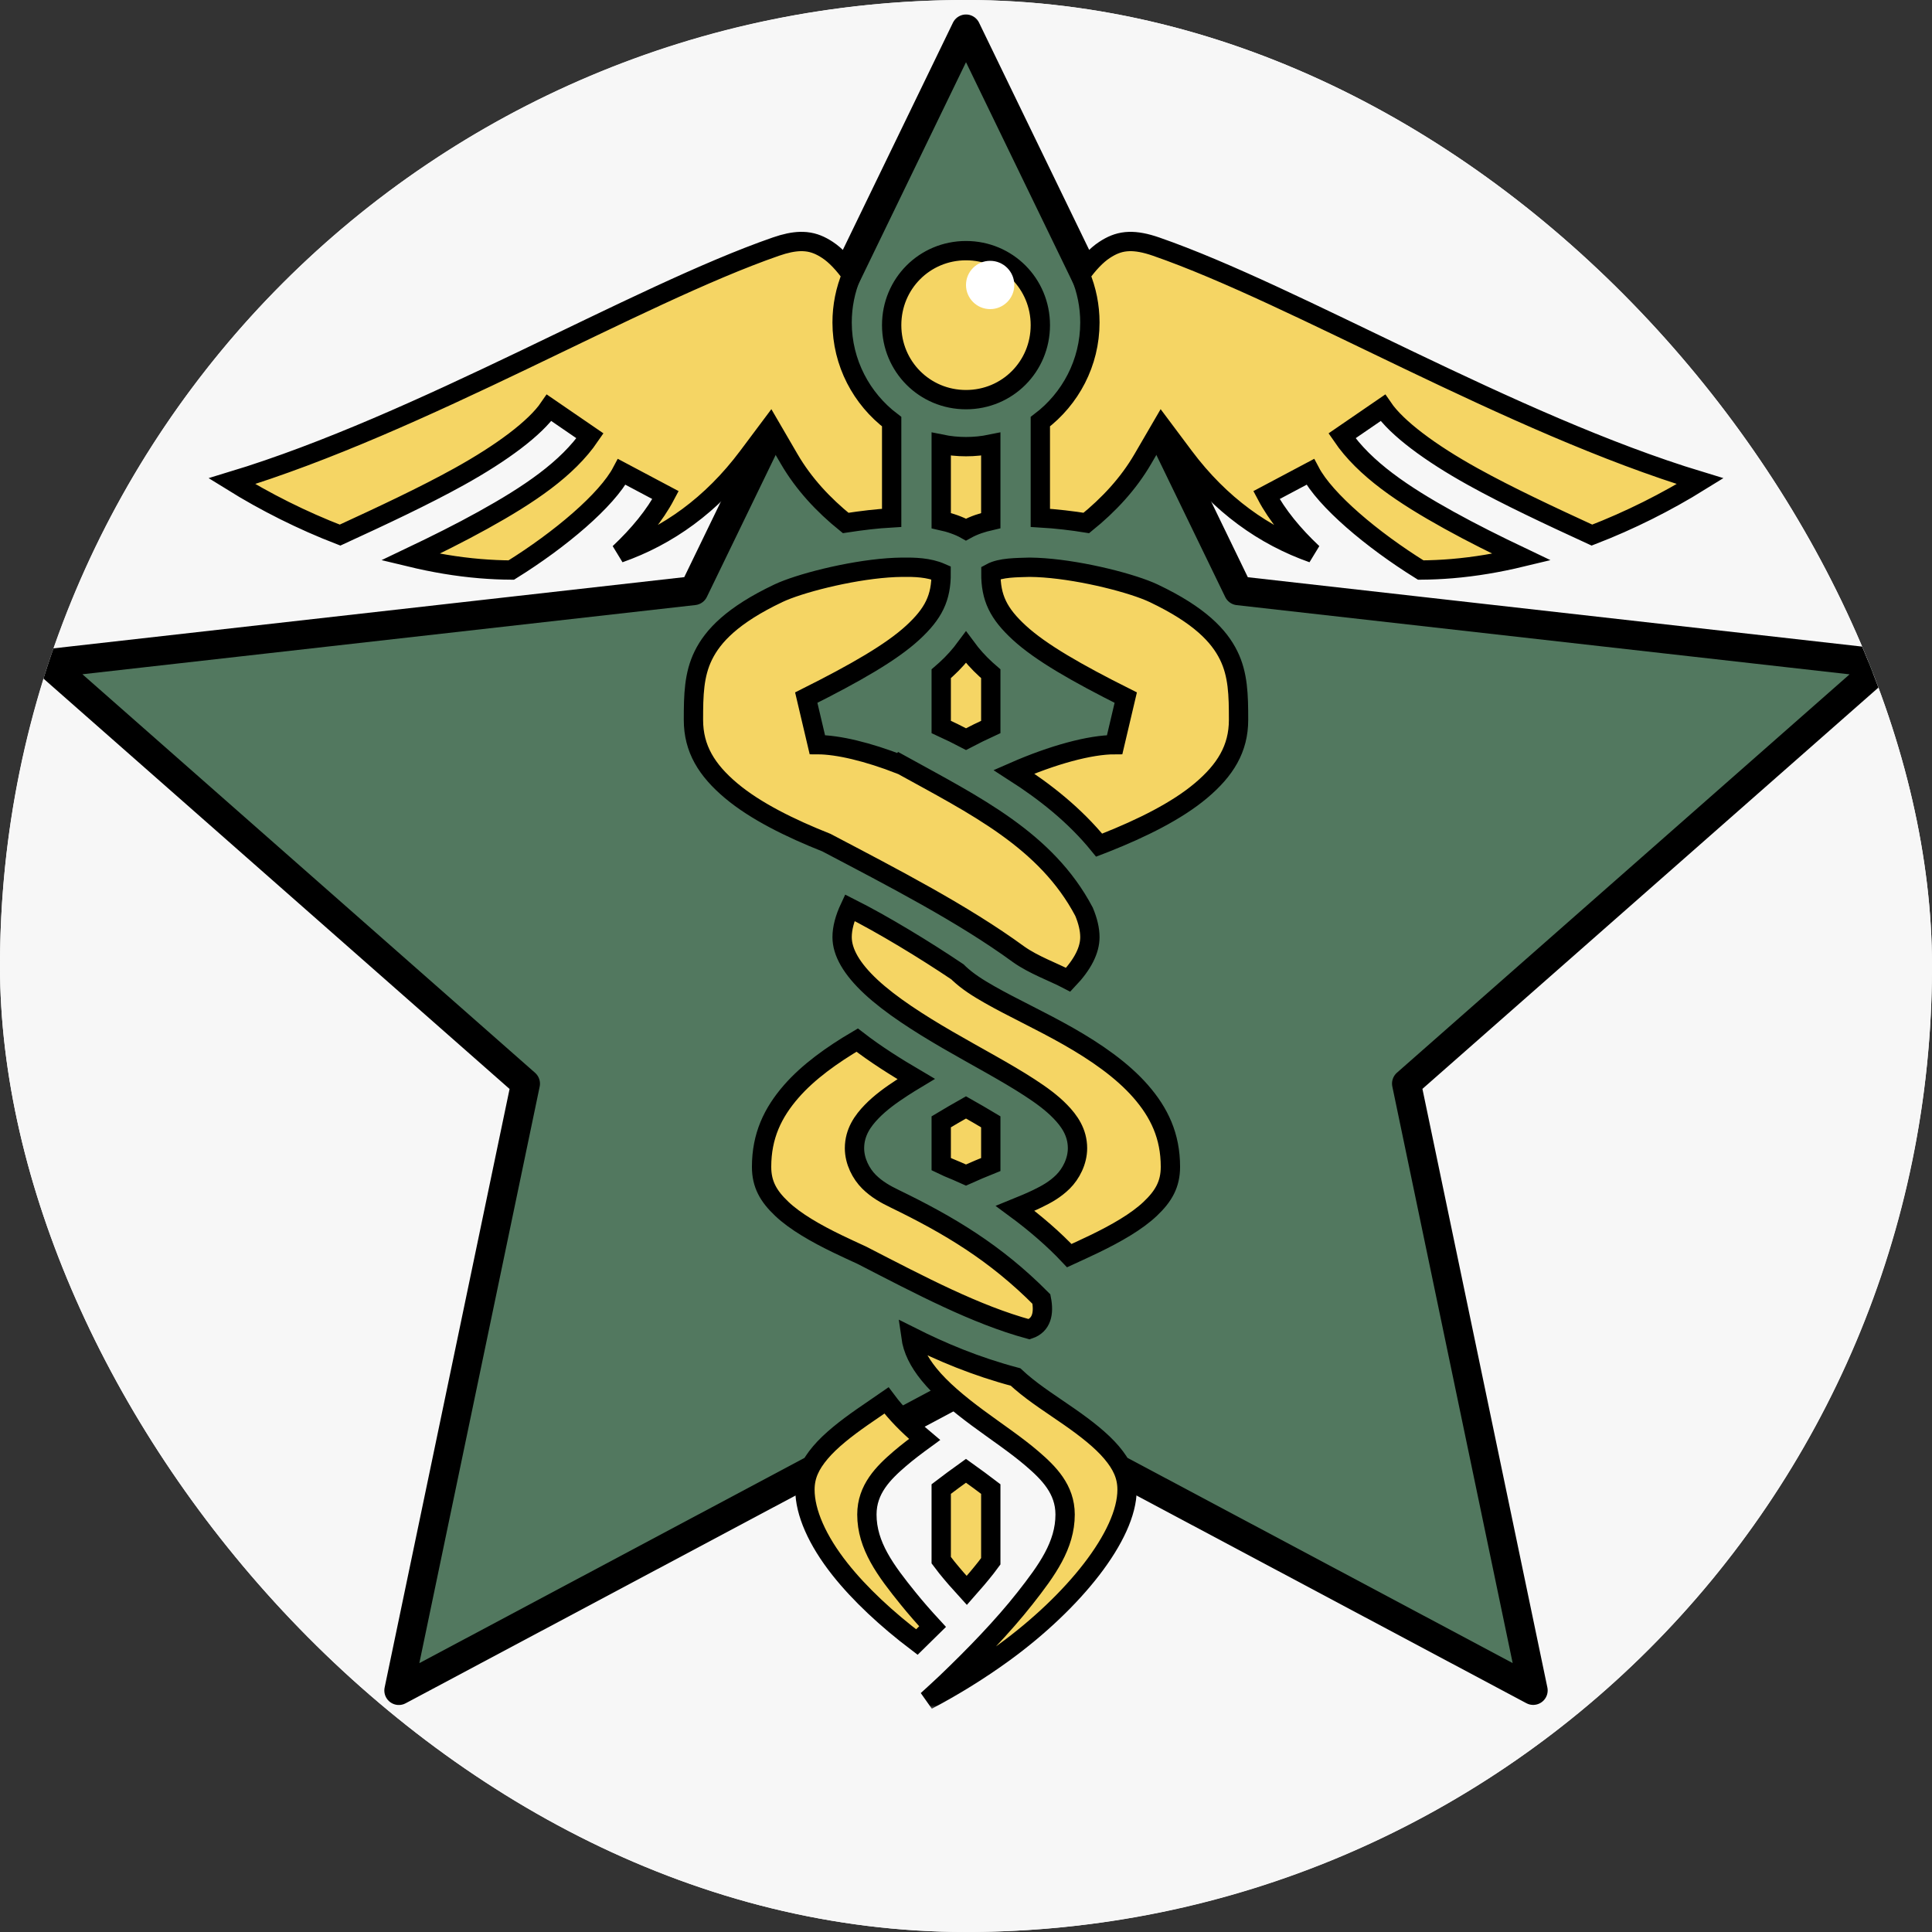 <?xml version="1.0" encoding="UTF-8"?> <svg xmlns="http://www.w3.org/2000/svg" xmlns:xlink="http://www.w3.org/1999/xlink" xmlns:svgjs="http://svgjs.dev/svgjs" version="1.1" width="1000" height="1000"><rect width="100%" height="100%" fill="#333333" stroke="none"/><g clip-path="url(#SvgjsClipPath1255)"><rect width="1000" height="1000" fill="#ffffff"></rect><g transform="matrix(5,0,0,5,0,0)"><svg xmlns="http://www.w3.org/2000/svg" xmlns:xlink="http://www.w3.org/1999/xlink" xmlns:svgjs="http://svgjs.dev/svgjs" version="1.1" width="200" height="200"><svg xmlns="http://www.w3.org/2000/svg" width="200" height="200" viewBox="0 0 200 200" fill="none"><circle cx="100" cy="100" r="100" fill="#F7F7F7"></circle><path d="M100 3L128.186 61.152L195 68.697L145.602 112.172L158.714 174.991L100 143.712L41.286 175L54.398 112.181L5 68.688L71.823 61.143L100 3Z" fill="#52785F" stroke="black" stroke-width="3" stroke-linejoin="round"></path><mask id="path-3-outside-1_179_2" maskUnits="userSpaceOnUse" x="21" y="23" width="158" height="154" fill="black"><rect fill="white" x="21" y="23" width="158" height="154"></rect><path d="M82.818 25.002C82.116 25.023 81.306 25.187 80.319 25.53C65.771 30.578 43.625 43.861 24 49.811C27.481 51.972 31.275 53.88 35.203 55.393C39.594 53.373 43.883 51.364 47.52 49.349C51.972 46.881 55.411 44.312 56.843 42.215L61.076 45.118C58.726 48.561 54.733 51.227 50.002 53.848C47.65 55.152 45.104 56.422 42.477 57.674C44.887 58.255 47.307 58.667 49.702 58.865C50.785 58.955 51.86 59.004 52.927 59.011C58.007 55.854 62.814 51.778 64.364 48.847L68.897 51.253C67.786 53.355 66.114 55.375 64.109 57.261C69.12 55.494 73.66 52.3 77.427 47.266L79.747 44.166L81.695 47.513C83.204 50.104 85.236 52.272 87.542 54.138C89.252 53.876 90.759 53.697 92.305 53.608V43.648C89.195 41.297 87.175 37.565 87.175 33.384C87.174 31.695 87.508 30.023 88.159 28.465C87.344 27.324 86.504 26.425 85.66 25.872C84.963 25.414 84.273 25.105 83.434 25.022C83.23 25.003 83.024 24.996 82.818 25.002ZM116.887 25.002C116.778 25.005 116.671 25.012 116.566 25.022C115.727 25.105 115.036 25.414 114.34 25.872C113.496 26.425 112.656 27.324 111.841 28.465C112.492 30.023 112.826 31.695 112.825 33.384C112.825 37.565 110.805 41.297 107.695 43.648V53.608C109.299 53.701 111.047 53.908 112.458 54.138C114.764 52.272 116.796 50.104 118.305 47.513L120.253 44.166L122.572 47.266C126.34 52.3 130.88 55.494 135.891 57.261C133.886 55.375 132.214 53.355 131.103 51.253L135.636 48.847C137.186 51.778 141.993 55.854 147.073 59.011C148.15 59.003 149.225 58.954 150.298 58.865C152.693 58.666 155.113 58.255 157.523 57.674C154.896 56.422 152.35 55.152 149.998 53.848C145.267 51.227 141.274 48.561 138.924 45.118L143.157 42.215C144.589 44.312 148.027 46.881 152.48 49.349C156.116 51.364 160.406 53.372 164.797 55.393C168.725 53.88 172.519 51.972 176 49.811C156.375 43.861 134.229 30.578 119.681 25.53C118.552 25.138 117.656 24.98 116.887 25.002ZM100 25.947C95.72 25.947 92.305 29.369 92.305 33.659C92.305 37.949 95.72 41.371 100 41.371C104.28 41.371 107.695 37.949 107.695 33.659C107.695 29.369 104.28 25.947 100 25.947ZM97.435 45.977V53.895C98.331 54.09 99.281 54.413 100 54.824C100.86 54.347 101.693 54.096 102.565 53.895V45.977C101.736 46.147 100.878 46.237 100 46.237C99.122 46.237 98.264 46.147 97.435 45.977ZM93.412 58.72C92.912 58.726 92.412 58.747 91.913 58.784C87.79 59.087 82.679 60.417 80.578 61.414C75.799 63.685 73.798 65.846 72.814 67.838C71.831 69.829 71.785 71.951 71.785 74.517C71.785 77.516 73.163 79.728 75.679 81.847C78.195 83.966 81.821 85.749 85.554 87.23C92.446 90.856 99.714 94.602 105.449 98.793C107.025 99.91 109.034 100.611 110.578 101.421C112.091 99.828 112.825 98.359 112.825 97.011C112.825 96.208 112.611 95.32 112.218 94.382C108.302 86.964 100.94 83.387 93.201 79.111L93.183 79.132C89.858 77.839 86.766 77.087 84.61 77.087L83.463 72.217C88.539 69.673 92.259 67.54 94.472 65.508C96.638 63.519 97.443 61.892 97.425 59.302C96.14 58.738 94.681 58.707 93.412 58.72ZM106.588 58.72C105.25 58.765 103.606 58.74 102.575 59.302C102.557 61.892 103.361 63.519 105.528 65.508C107.741 67.54 111.461 69.673 116.537 72.217L115.39 77.087C112.837 77.087 108.974 78.138 104.962 79.897C108.184 81.964 111.246 84.372 113.778 87.485C114.001 87.398 114.223 87.318 114.446 87.23C118.179 85.749 121.804 83.966 124.321 81.847C126.837 79.728 128.215 77.515 128.215 74.517C128.215 71.951 128.169 69.829 127.186 67.838C126.202 65.846 124.201 63.685 119.422 61.414C117.322 60.417 112.21 59.087 108.087 58.784C107.588 58.747 107.088 58.726 106.588 58.72ZM100 67.006C99.388 67.836 98.698 68.604 97.937 69.299C97.774 69.449 97.605 69.597 97.435 69.744V75.255C98.302 75.651 99.159 76.071 100.003 76.515C100.845 76.072 101.7 75.652 102.565 75.255V69.744C102.395 69.598 102.228 69.45 102.063 69.299C101.302 68.604 100.611 67.836 100 67.006ZM87.965 93.966C87.454 95.058 87.175 96.09 87.175 97.011C87.175 98.564 88.146 100.278 90.164 102.158C92.181 104.037 95.091 105.906 98.079 107.64C101.066 109.373 104.117 110.975 106.566 112.569C107.791 113.366 108.871 114.15 109.771 115.079C110.671 116.007 111.543 117.202 111.543 118.863C111.543 120.229 110.853 121.527 110.038 122.335C109.223 123.143 108.32 123.64 107.385 124.092C106.65 124.446 105.875 124.768 105.089 125.087C107.192 126.636 109.128 128.318 110.69 129.982C111.562 129.581 112.443 129.18 113.313 128.759C115.551 127.676 117.662 126.469 119.062 125.146C120.462 123.824 121.161 122.585 121.161 120.791C121.161 117.595 120.008 115.185 118.088 112.983C116.168 110.781 113.441 108.898 110.597 107.28C107.753 105.662 104.827 104.32 102.441 102.962C101.248 102.283 100.182 101.614 99.264 100.751C99.217 100.707 99.171 100.658 99.125 100.612C95.763 98.35 91.43 95.707 87.965 93.966ZM88.736 107.67C86.137 109.2 83.681 110.954 81.912 112.983C79.992 115.184 78.839 117.595 78.839 120.791C78.839 122.585 79.538 123.824 80.938 125.146C82.338 126.469 84.449 127.676 86.687 128.759C87.534 129.168 88.386 129.56 89.233 129.95C95.341 133.096 101 136.091 106.542 137.603C107.836 137.162 108.096 135.953 107.804 134.476C103.041 129.674 98.247 126.827 92.615 124.092C91.68 123.64 90.778 123.143 89.962 122.335C89.147 121.526 88.457 120.229 88.457 118.863C88.457 117.202 89.329 116.008 90.229 115.079C91.128 114.15 92.208 113.366 93.433 112.569C93.896 112.27 94.364 111.978 94.836 111.695C92.742 110.464 90.638 109.145 88.736 107.67ZM100 114.639C99.086 115.158 98.217 115.657 97.435 116.13V120.501C97.675 120.612 97.917 120.73 98.159 120.849C98.751 121.093 99.361 121.349 99.999 121.639C100.9 121.23 101.77 120.872 102.565 120.551V116.13C101.717 115.621 100.862 115.124 100 114.639ZM94.294 138.36C94.483 139.724 95.117 140.969 96.162 142.263C97.423 143.824 99.262 145.345 101.203 146.781C103.144 148.217 105.168 149.558 106.86 151.012C108.552 152.466 110.26 154.158 110.26 156.782C110.26 159.964 108.394 162.545 106.102 165.459C103.81 168.372 100.86 171.415 97.923 174.223C97.266 174.851 96.645 175.401 95.997 176C98.636 174.615 101.374 172.937 103.954 171.056C111.135 165.821 116.673 158.955 116.673 154.211C116.673 152.776 116.137 151.627 115.075 150.369C114.013 149.111 112.424 147.872 110.717 146.68C109.011 145.488 107.207 144.355 105.664 143.027C105.482 142.87 105.304 142.71 105.129 142.547C100.965 141.437 97.469 139.957 94.294 138.36ZM91.77 144.974C90.945 145.548 90.103 146.107 89.283 146.68C87.577 147.872 85.987 149.111 84.925 150.369C83.863 151.627 83.327 152.776 83.327 154.211C83.327 156.562 84.598 159.463 86.956 162.441C89.003 165.028 91.808 167.63 94.916 169.987C95.463 169.459 96.006 168.926 96.543 168.388C95.647 167.415 94.794 166.443 94.02 165.485C91.665 162.573 89.74 160.001 89.74 156.782C89.74 154.158 91.448 152.466 93.14 151.012C93.937 150.327 94.811 149.668 95.711 149.012C94.455 147.965 93.236 146.812 92.175 145.498C92.037 145.326 91.902 145.151 91.77 144.974ZM99.998 152.257C99.07 152.926 98.183 153.566 97.435 154.144V161.51C97.62 161.76 97.81 162.006 98.005 162.248C98.63 163.022 99.33 163.826 100.078 164.644C100.796 163.835 101.473 163.039 102.074 162.274C102.246 162.056 102.408 161.84 102.565 161.624V154.144C101.813 153.563 100.933 152.93 99.998 152.257Z"></path></mask><path d="M82.818 25.002C82.116 25.023 81.306 25.187 80.319 25.53C65.771 30.578 43.625 43.861 24 49.811C27.481 51.972 31.275 53.88 35.203 55.393C39.594 53.373 43.883 51.364 47.52 49.349C51.972 46.881 55.411 44.312 56.843 42.215L61.076 45.118C58.726 48.561 54.733 51.227 50.002 53.848C47.65 55.152 45.104 56.422 42.477 57.674C44.887 58.255 47.307 58.667 49.702 58.865C50.785 58.955 51.86 59.004 52.927 59.011C58.007 55.854 62.814 51.778 64.364 48.847L68.897 51.253C67.786 53.355 66.114 55.375 64.109 57.261C69.12 55.494 73.66 52.3 77.427 47.266L79.747 44.166L81.695 47.513C83.204 50.104 85.236 52.272 87.542 54.138C89.252 53.876 90.759 53.697 92.305 53.608V43.648C89.195 41.297 87.175 37.565 87.175 33.384C87.174 31.695 87.508 30.023 88.159 28.465C87.344 27.324 86.504 26.425 85.66 25.872C84.963 25.414 84.273 25.105 83.434 25.022C83.23 25.003 83.024 24.996 82.818 25.002ZM116.887 25.002C116.778 25.005 116.671 25.012 116.566 25.022C115.727 25.105 115.036 25.414 114.34 25.872C113.496 26.425 112.656 27.324 111.841 28.465C112.492 30.023 112.826 31.695 112.825 33.384C112.825 37.565 110.805 41.297 107.695 43.648V53.608C109.299 53.701 111.047 53.908 112.458 54.138C114.764 52.272 116.796 50.104 118.305 47.513L120.253 44.166L122.572 47.266C126.34 52.3 130.88 55.494 135.891 57.261C133.886 55.375 132.214 53.355 131.103 51.253L135.636 48.847C137.186 51.778 141.993 55.854 147.073 59.011C148.15 59.003 149.225 58.954 150.298 58.865C152.693 58.666 155.113 58.255 157.523 57.674C154.896 56.422 152.35 55.152 149.998 53.848C145.267 51.227 141.274 48.561 138.924 45.118L143.157 42.215C144.589 44.312 148.027 46.881 152.48 49.349C156.116 51.364 160.406 53.372 164.797 55.393C168.725 53.88 172.519 51.972 176 49.811C156.375 43.861 134.229 30.578 119.681 25.53C118.552 25.138 117.656 24.98 116.887 25.002ZM100 25.947C95.72 25.947 92.305 29.369 92.305 33.659C92.305 37.949 95.72 41.371 100 41.371C104.28 41.371 107.695 37.949 107.695 33.659C107.695 29.369 104.28 25.947 100 25.947ZM97.435 45.977V53.895C98.331 54.09 99.281 54.413 100 54.824C100.86 54.347 101.693 54.096 102.565 53.895V45.977C101.736 46.147 100.878 46.237 100 46.237C99.122 46.237 98.264 46.147 97.435 45.977ZM93.412 58.72C92.912 58.726 92.412 58.747 91.913 58.784C87.79 59.087 82.679 60.417 80.578 61.414C75.799 63.685 73.798 65.846 72.814 67.838C71.831 69.829 71.785 71.951 71.785 74.517C71.785 77.516 73.163 79.728 75.679 81.847C78.195 83.966 81.821 85.749 85.554 87.23C92.446 90.856 99.714 94.602 105.449 98.793C107.025 99.91 109.034 100.611 110.578 101.421C112.091 99.828 112.825 98.359 112.825 97.011C112.825 96.208 112.611 95.32 112.218 94.382C108.302 86.964 100.94 83.387 93.201 79.111L93.183 79.132C89.858 77.839 86.766 77.087 84.61 77.087L83.463 72.217C88.539 69.673 92.259 67.54 94.472 65.508C96.638 63.519 97.443 61.892 97.425 59.302C96.14 58.738 94.681 58.707 93.412 58.72ZM106.588 58.72C105.25 58.765 103.606 58.74 102.575 59.302C102.557 61.892 103.361 63.519 105.528 65.508C107.741 67.54 111.461 69.673 116.537 72.217L115.39 77.087C112.837 77.087 108.974 78.138 104.962 79.897C108.184 81.964 111.246 84.372 113.778 87.485C114.001 87.398 114.223 87.318 114.446 87.23C118.179 85.749 121.804 83.966 124.321 81.847C126.837 79.728 128.215 77.515 128.215 74.517C128.215 71.951 128.169 69.829 127.186 67.838C126.202 65.846 124.201 63.685 119.422 61.414C117.322 60.417 112.21 59.087 108.087 58.784C107.588 58.747 107.088 58.726 106.588 58.72ZM100 67.006C99.388 67.836 98.698 68.604 97.937 69.299C97.774 69.449 97.605 69.597 97.435 69.744V75.255C98.302 75.651 99.159 76.071 100.003 76.515C100.845 76.072 101.7 75.652 102.565 75.255V69.744C102.395 69.598 102.228 69.45 102.063 69.299C101.302 68.604 100.611 67.836 100 67.006ZM87.965 93.966C87.454 95.058 87.175 96.09 87.175 97.011C87.175 98.564 88.146 100.278 90.164 102.158C92.181 104.037 95.091 105.906 98.079 107.64C101.066 109.373 104.117 110.975 106.566 112.569C107.791 113.366 108.871 114.15 109.771 115.079C110.671 116.007 111.543 117.202 111.543 118.863C111.543 120.229 110.853 121.527 110.038 122.335C109.223 123.143 108.32 123.64 107.385 124.092C106.65 124.446 105.875 124.768 105.089 125.087C107.192 126.636 109.128 128.318 110.69 129.982C111.562 129.581 112.443 129.18 113.313 128.759C115.551 127.676 117.662 126.469 119.062 125.146C120.462 123.824 121.161 122.585 121.161 120.791C121.161 117.595 120.008 115.185 118.088 112.983C116.168 110.781 113.441 108.898 110.597 107.28C107.753 105.662 104.827 104.32 102.441 102.962C101.248 102.283 100.182 101.614 99.264 100.751C99.217 100.707 99.171 100.658 99.125 100.612C95.763 98.35 91.43 95.707 87.965 93.966ZM88.736 107.67C86.137 109.2 83.681 110.954 81.912 112.983C79.992 115.184 78.839 117.595 78.839 120.791C78.839 122.585 79.538 123.824 80.938 125.146C82.338 126.469 84.449 127.676 86.687 128.759C87.534 129.168 88.386 129.56 89.233 129.95C95.341 133.096 101 136.091 106.542 137.603C107.836 137.162 108.096 135.953 107.804 134.476C103.041 129.674 98.247 126.827 92.615 124.092C91.68 123.64 90.778 123.143 89.962 122.335C89.147 121.526 88.457 120.229 88.457 118.863C88.457 117.202 89.329 116.008 90.229 115.079C91.128 114.15 92.208 113.366 93.433 112.569C93.896 112.27 94.364 111.978 94.836 111.695C92.742 110.464 90.638 109.145 88.736 107.67ZM100 114.639C99.086 115.158 98.217 115.657 97.435 116.13V120.501C97.675 120.612 97.917 120.73 98.159 120.849C98.751 121.093 99.361 121.349 99.999 121.639C100.9 121.23 101.77 120.872 102.565 120.551V116.13C101.717 115.621 100.862 115.124 100 114.639ZM94.294 138.36C94.483 139.724 95.117 140.969 96.162 142.263C97.423 143.824 99.262 145.345 101.203 146.781C103.144 148.217 105.168 149.558 106.86 151.012C108.552 152.466 110.26 154.158 110.26 156.782C110.26 159.964 108.394 162.545 106.102 165.459C103.81 168.372 100.86 171.415 97.923 174.223C97.266 174.851 96.645 175.401 95.997 176C98.636 174.615 101.374 172.937 103.954 171.056C111.135 165.821 116.673 158.955 116.673 154.211C116.673 152.776 116.137 151.627 115.075 150.369C114.013 149.111 112.424 147.872 110.717 146.68C109.011 145.488 107.207 144.355 105.664 143.027C105.482 142.87 105.304 142.71 105.129 142.547C100.965 141.437 97.469 139.957 94.294 138.36ZM91.77 144.974C90.945 145.548 90.103 146.107 89.283 146.68C87.577 147.872 85.987 149.111 84.925 150.369C83.863 151.627 83.327 152.776 83.327 154.211C83.327 156.562 84.598 159.463 86.956 162.441C89.003 165.028 91.808 167.63 94.916 169.987C95.463 169.459 96.006 168.926 96.543 168.388C95.647 167.415 94.794 166.443 94.02 165.485C91.665 162.573 89.74 160.001 89.74 156.782C89.74 154.158 91.448 152.466 93.14 151.012C93.937 150.327 94.811 149.668 95.711 149.012C94.455 147.965 93.236 146.812 92.175 145.498C92.037 145.326 91.902 145.151 91.77 144.974ZM99.998 152.257C99.07 152.926 98.183 153.566 97.435 154.144V161.51C97.62 161.76 97.81 162.006 98.005 162.248C98.63 163.022 99.33 163.826 100.078 164.644C100.796 163.835 101.473 163.039 102.074 162.274C102.246 162.056 102.408 161.84 102.565 161.624V154.144C101.813 153.563 100.933 152.93 99.998 152.257Z" fill="#F5D564"></path><path d="M82.818 25.002C82.116 25.023 81.306 25.187 80.319 25.53C65.771 30.578 43.625 43.861 24 49.811C27.481 51.972 31.275 53.88 35.203 55.393C39.594 53.373 43.883 51.364 47.52 49.349C51.972 46.881 55.411 44.312 56.843 42.215L61.076 45.118C58.726 48.561 54.733 51.227 50.002 53.848C47.65 55.152 45.104 56.422 42.477 57.674C44.887 58.255 47.307 58.667 49.702 58.865C50.785 58.955 51.86 59.004 52.927 59.011C58.007 55.854 62.814 51.778 64.364 48.847L68.897 51.253C67.786 53.355 66.114 55.375 64.109 57.261C69.12 55.494 73.66 52.3 77.427 47.266L79.747 44.166L81.695 47.513C83.204 50.104 85.236 52.272 87.542 54.138C89.252 53.876 90.759 53.697 92.305 53.608V43.648C89.195 41.297 87.175 37.565 87.175 33.384C87.174 31.695 87.508 30.023 88.159 28.465C87.344 27.324 86.504 26.425 85.66 25.872C84.963 25.414 84.273 25.105 83.434 25.022C83.23 25.003 83.024 24.996 82.818 25.002ZM116.887 25.002C116.778 25.005 116.671 25.012 116.566 25.022C115.727 25.105 115.036 25.414 114.34 25.872C113.496 26.425 112.656 27.324 111.841 28.465C112.492 30.023 112.826 31.695 112.825 33.384C112.825 37.565 110.805 41.297 107.695 43.648V53.608C109.299 53.701 111.047 53.908 112.458 54.138C114.764 52.272 116.796 50.104 118.305 47.513L120.253 44.166L122.572 47.266C126.34 52.3 130.88 55.494 135.891 57.261C133.886 55.375 132.214 53.355 131.103 51.253L135.636 48.847C137.186 51.778 141.993 55.854 147.073 59.011C148.15 59.003 149.225 58.954 150.298 58.865C152.693 58.666 155.113 58.255 157.523 57.674C154.896 56.422 152.35 55.152 149.998 53.848C145.267 51.227 141.274 48.561 138.924 45.118L143.157 42.215C144.589 44.312 148.027 46.881 152.48 49.349C156.116 51.364 160.406 53.372 164.797 55.393C168.725 53.88 172.519 51.972 176 49.811C156.375 43.861 134.229 30.578 119.681 25.53C118.552 25.138 117.656 24.98 116.887 25.002ZM100 25.947C95.72 25.947 92.305 29.369 92.305 33.659C92.305 37.949 95.72 41.371 100 41.371C104.28 41.371 107.695 37.949 107.695 33.659C107.695 29.369 104.28 25.947 100 25.947ZM97.435 45.977V53.895C98.331 54.09 99.281 54.413 100 54.824C100.86 54.347 101.693 54.096 102.565 53.895V45.977C101.736 46.147 100.878 46.237 100 46.237C99.122 46.237 98.264 46.147 97.435 45.977ZM93.412 58.72C92.912 58.726 92.412 58.747 91.913 58.784C87.79 59.087 82.679 60.417 80.578 61.414C75.799 63.685 73.798 65.846 72.814 67.838C71.831 69.829 71.785 71.951 71.785 74.517C71.785 77.516 73.163 79.728 75.679 81.847C78.195 83.966 81.821 85.749 85.554 87.23C92.446 90.856 99.714 94.602 105.449 98.793C107.025 99.91 109.034 100.611 110.578 101.421C112.091 99.828 112.825 98.359 112.825 97.011C112.825 96.208 112.611 95.32 112.218 94.382C108.302 86.964 100.94 83.387 93.201 79.111L93.183 79.132C89.858 77.839 86.766 77.087 84.61 77.087L83.463 72.217C88.539 69.673 92.259 67.54 94.472 65.508C96.638 63.519 97.443 61.892 97.425 59.302C96.14 58.738 94.681 58.707 93.412 58.72ZM106.588 58.72C105.25 58.765 103.606 58.74 102.575 59.302C102.557 61.892 103.361 63.519 105.528 65.508C107.741 67.54 111.461 69.673 116.537 72.217L115.39 77.087C112.837 77.087 108.974 78.138 104.962 79.897C108.184 81.964 111.246 84.372 113.778 87.485C114.001 87.398 114.223 87.318 114.446 87.23C118.179 85.749 121.804 83.966 124.321 81.847C126.837 79.728 128.215 77.515 128.215 74.517C128.215 71.951 128.169 69.829 127.186 67.838C126.202 65.846 124.201 63.685 119.422 61.414C117.322 60.417 112.21 59.087 108.087 58.784C107.588 58.747 107.088 58.726 106.588 58.72ZM100 67.006C99.388 67.836 98.698 68.604 97.937 69.299C97.774 69.449 97.605 69.597 97.435 69.744V75.255C98.302 75.651 99.159 76.071 100.003 76.515C100.845 76.072 101.7 75.652 102.565 75.255V69.744C102.395 69.598 102.228 69.45 102.063 69.299C101.302 68.604 100.611 67.836 100 67.006ZM87.965 93.966C87.454 95.058 87.175 96.09 87.175 97.011C87.175 98.564 88.146 100.278 90.164 102.158C92.181 104.037 95.091 105.906 98.079 107.64C101.066 109.373 104.117 110.975 106.566 112.569C107.791 113.366 108.871 114.15 109.771 115.079C110.671 116.007 111.543 117.202 111.543 118.863C111.543 120.229 110.853 121.527 110.038 122.335C109.223 123.143 108.32 123.64 107.385 124.092C106.65 124.446 105.875 124.768 105.089 125.087C107.192 126.636 109.128 128.318 110.69 129.982C111.562 129.581 112.443 129.18 113.313 128.759C115.551 127.676 117.662 126.469 119.062 125.146C120.462 123.824 121.161 122.585 121.161 120.791C121.161 117.595 120.008 115.185 118.088 112.983C116.168 110.781 113.441 108.898 110.597 107.28C107.753 105.662 104.827 104.32 102.441 102.962C101.248 102.283 100.182 101.614 99.264 100.751C99.217 100.707 99.171 100.658 99.125 100.612C95.763 98.35 91.43 95.707 87.965 93.966ZM88.736 107.67C86.137 109.2 83.681 110.954 81.912 112.983C79.992 115.184 78.839 117.595 78.839 120.791C78.839 122.585 79.538 123.824 80.938 125.146C82.338 126.469 84.449 127.676 86.687 128.759C87.534 129.168 88.386 129.56 89.233 129.95C95.341 133.096 101 136.091 106.542 137.603C107.836 137.162 108.096 135.953 107.804 134.476C103.041 129.674 98.247 126.827 92.615 124.092C91.68 123.64 90.778 123.143 89.962 122.335C89.147 121.526 88.457 120.229 88.457 118.863C88.457 117.202 89.329 116.008 90.229 115.079C91.128 114.15 92.208 113.366 93.433 112.569C93.896 112.27 94.364 111.978 94.836 111.695C92.742 110.464 90.638 109.145 88.736 107.67ZM100 114.639C99.086 115.158 98.217 115.657 97.435 116.13V120.501C97.675 120.612 97.917 120.73 98.159 120.849C98.751 121.093 99.361 121.349 99.999 121.639C100.9 121.23 101.77 120.872 102.565 120.551V116.13C101.717 115.621 100.862 115.124 100 114.639ZM94.294 138.36C94.483 139.724 95.117 140.969 96.162 142.263C97.423 143.824 99.262 145.345 101.203 146.781C103.144 148.217 105.168 149.558 106.86 151.012C108.552 152.466 110.26 154.158 110.26 156.782C110.26 159.964 108.394 162.545 106.102 165.459C103.81 168.372 100.86 171.415 97.923 174.223C97.266 174.851 96.645 175.401 95.997 176C98.636 174.615 101.374 172.937 103.954 171.056C111.135 165.821 116.673 158.955 116.673 154.211C116.673 152.776 116.137 151.627 115.075 150.369C114.013 149.111 112.424 147.872 110.717 146.68C109.011 145.488 107.207 144.355 105.664 143.027C105.482 142.87 105.304 142.71 105.129 142.547C100.965 141.437 97.469 139.957 94.294 138.36ZM91.77 144.974C90.945 145.548 90.103 146.107 89.283 146.68C87.577 147.872 85.987 149.111 84.925 150.369C83.863 151.627 83.327 152.776 83.327 154.211C83.327 156.562 84.598 159.463 86.956 162.441C89.003 165.028 91.808 167.63 94.916 169.987C95.463 169.459 96.006 168.926 96.543 168.388C95.647 167.415 94.794 166.443 94.02 165.485C91.665 162.573 89.74 160.001 89.74 156.782C89.74 154.158 91.448 152.466 93.14 151.012C93.937 150.327 94.811 149.668 95.711 149.012C94.455 147.965 93.236 146.812 92.175 145.498C92.037 145.326 91.902 145.151 91.77 144.974ZM99.998 152.257C99.07 152.926 98.183 153.566 97.435 154.144V161.51C97.62 161.76 97.81 162.006 98.005 162.248C98.63 163.022 99.33 163.826 100.078 164.644C100.796 163.835 101.473 163.039 102.074 162.274C102.246 162.056 102.408 161.84 102.565 161.624V154.144C101.813 153.563 100.933 152.93 99.998 152.257Z" stroke="black" stroke-width="2" mask="url(#path-3-outside-1_179_2)"></path><circle cx="102.5" cy="29.5" r="2.5" fill="white"></circle></svg></svg></g></g><defs><clipPath id="SvgjsClipPath1255"><rect width="1000" height="1000" x="0" y="0" rx="500" ry="500"></rect></clipPath></defs></svg> 